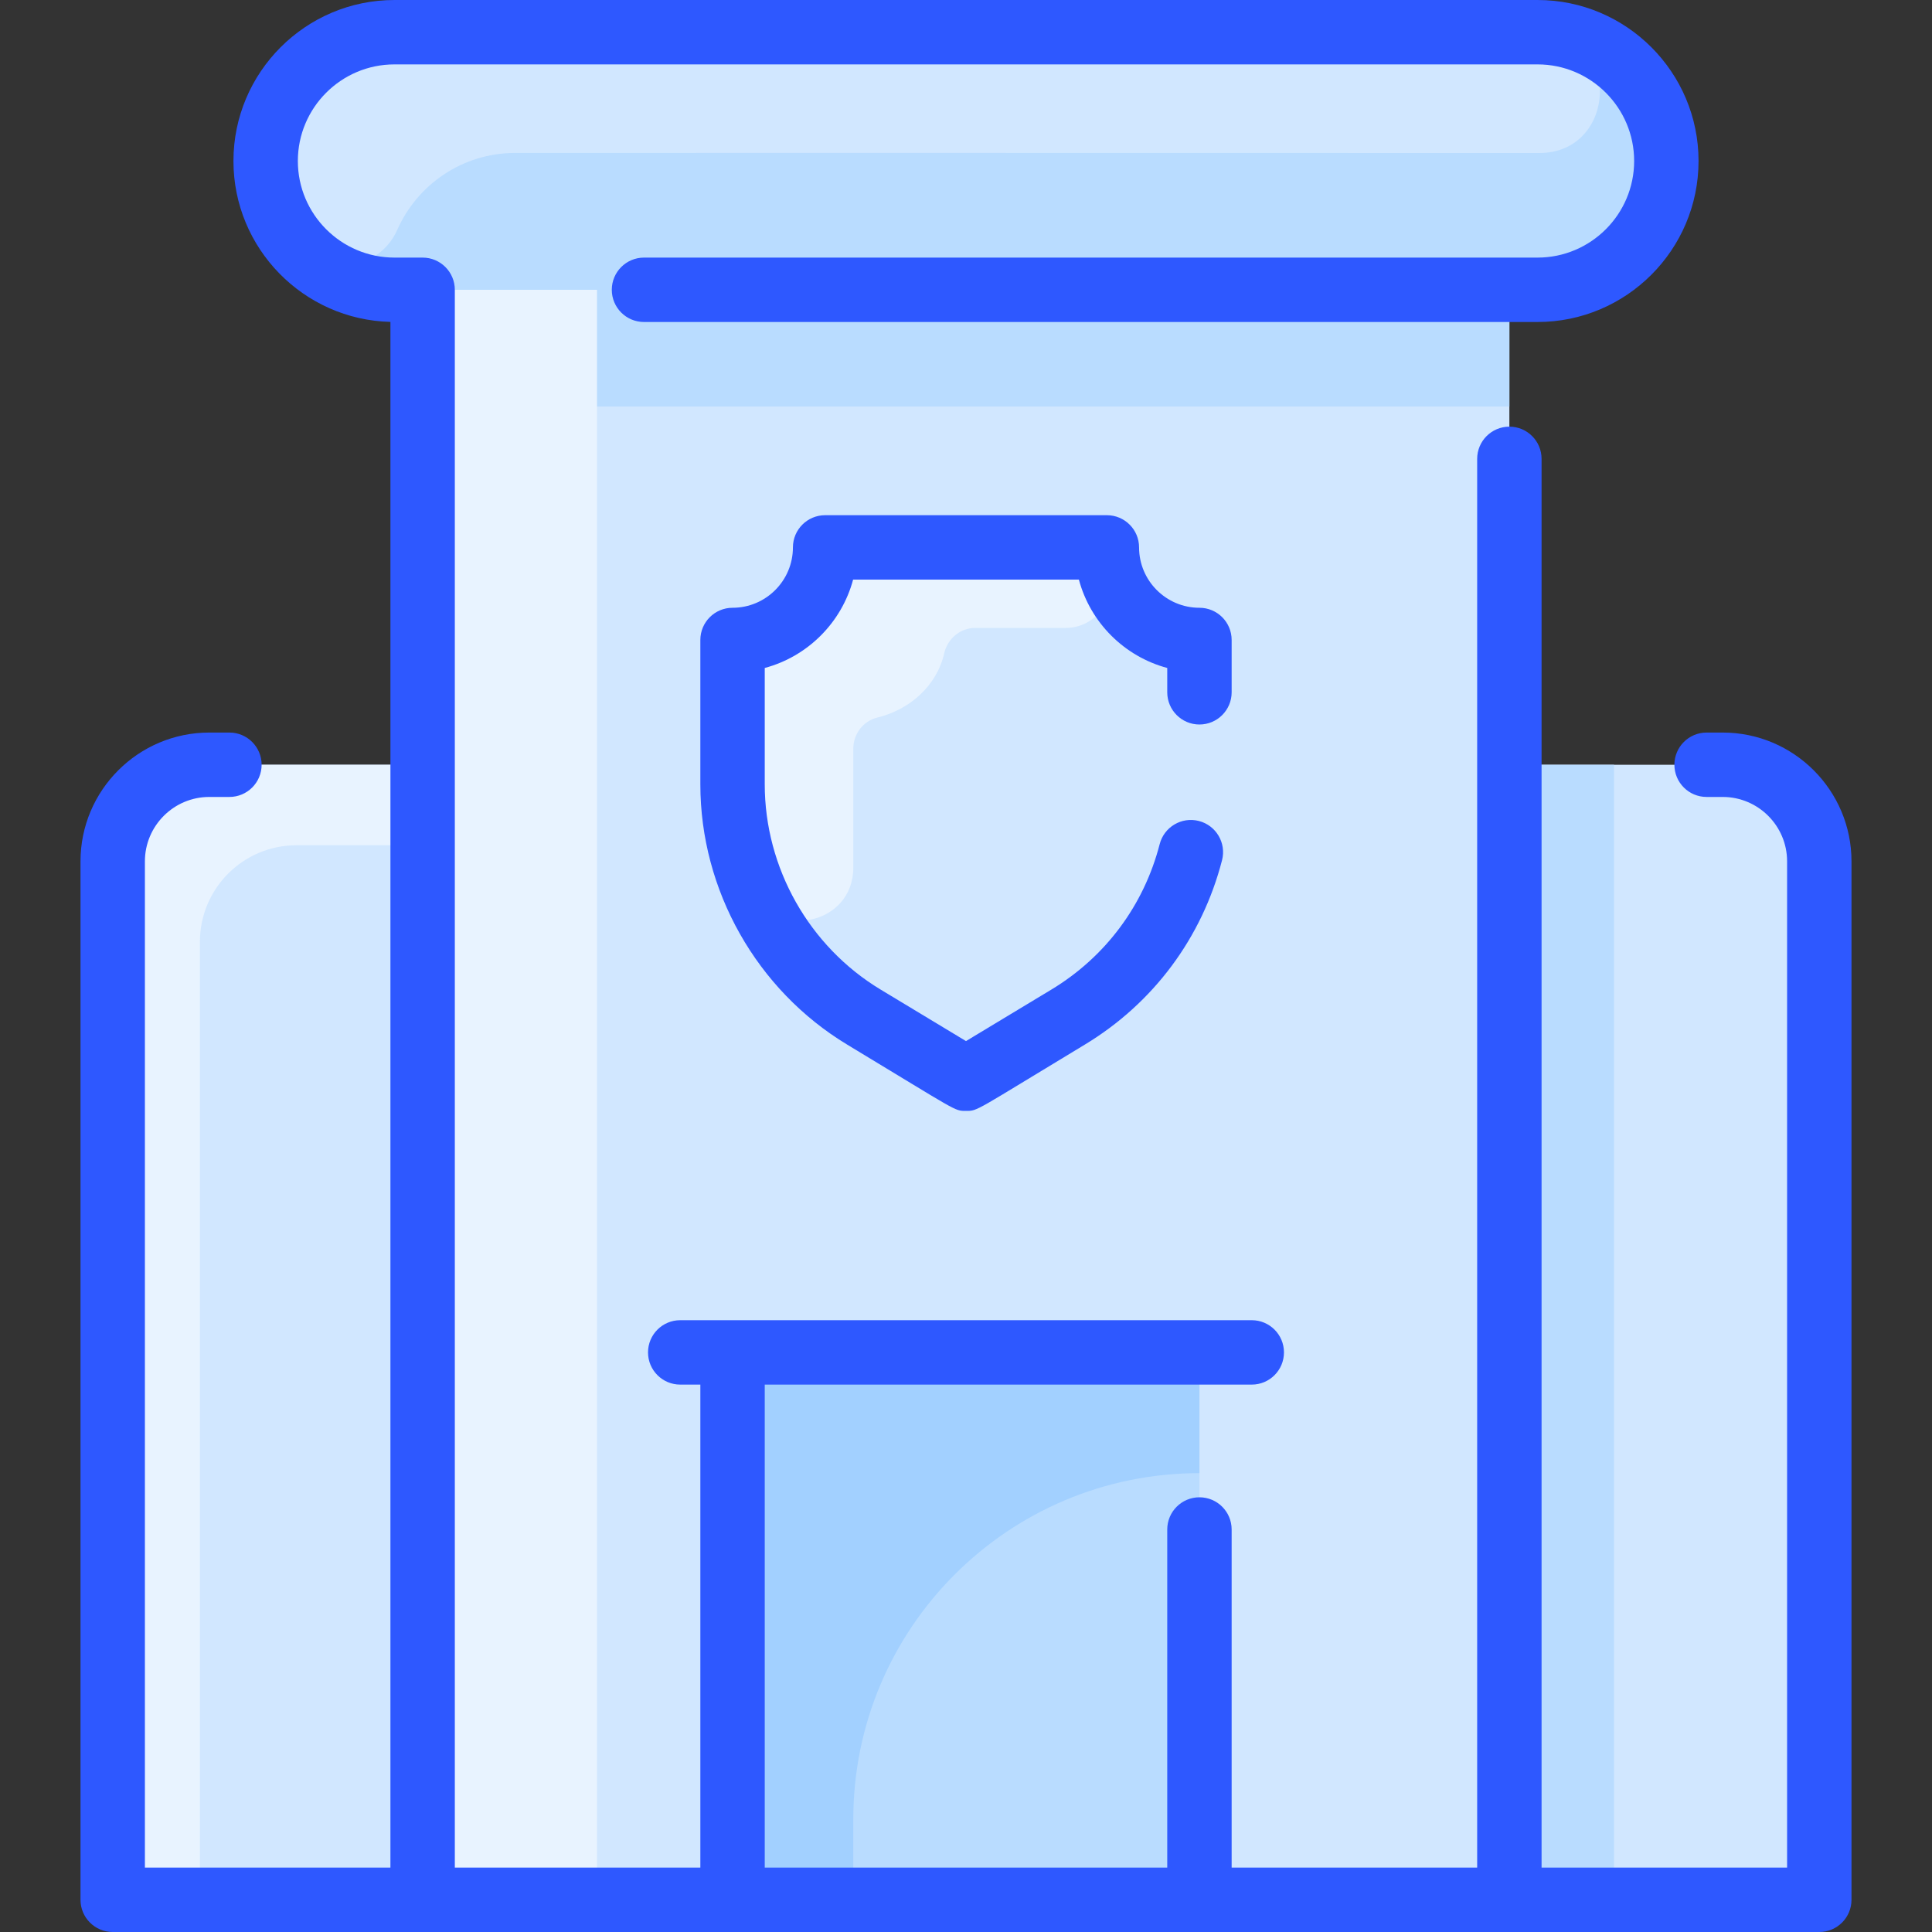 <svg id="Layer_1" enable-background="new 0 0 480 480" height="512" viewBox="0 0 480 480" width="512" xmlns="http://www.w3.org/2000/svg"><rect x="0" y="0" width="480" height="480" fill="#333333" stroke="none"/><path d="m452 456v-242c0-13.255-10.745-24-24-24-11.169 0-41.773 0-53 0v-118c-10.072 0-257.491 0-270 0v118c-1.192 0-54.183 0-53 0-13.255 0-24 10.745-24 24v242c0 8.837 7.163 16 16 16h392c8.837 0 16-7.163 16-16z" fill="#d1e7ff"/><path d="m182 336h116v136h-116z" fill="#b9dcff"/><path d="m382 8c17.67 0 32 14.33 32 32 0 17.679-14.319 32-32 32-14.907 0-270.956 0-284 0-17.67 0-32-14.33-32-32 0-17.679 14.319-32 32-32z" fill="#b9dcff"/><path d="m298 194.87c0 23.67-12.38 45.6-32.64 57.83l-21.227 12.807c-2.542 1.533-5.724 1.533-8.265 0l-21.228-12.807c-20.26-12.23-32.64-34.16-32.64-57.83v-28.858c0-3.633 2.434-6.868 5.962-7.733 8.081-1.982 14.783-7.907 16.62-15.946.837-3.663 3.977-6.333 7.735-6.333h55.308c3.695 0 6.956 2.521 7.771 6.125 1.81 8.008 8.555 14.115 16.693 16.146 3.506.875 5.911 4.107 5.911 7.72z" fill="#d1e7ff"/><path d="m264.826 156h-22.506c-3.76 0-6.9 2.67-7.74 6.33-1.83 8.04-8.54 13.97-16.62 15.95-3.53.86-5.96 4.1-5.96 7.73 0 .458-.001 28.962.002 29.42.12 14.513-19.753 18.508-25.236 5.07-5.852-14.341-4.766-23.954-4.766-54.49 0-3.63 2.43-6.87 5.96-7.73 8.08-1.98 14.79-7.91 16.62-15.95.84-3.66 3.98-6.33 7.74-6.33h55.31c3.69 0 6.95 2.52 7.77 6.13 1.728 7.666-3.78 13.87-10.574 13.87z" fill="#e8f3ff"/><path d="m298 336v30c-47.469 0-86 38.476-86 86v20h-30v-136z" fill="#a2d0ff"/><path d="m105 72h270v29h-270z" fill="#b9dcff"/><path d="m382.434 38.017c-74.032-.038-252.95-.017-254.434-.017-13.171 0-24.36 7.922-29.298 19.096-4.434 10.033-17.905 12.024-25.034 3.688-17.768-20.781-2.773-52.784 25.013-52.784h283.319c21.23 0 19.902 30.027.434 30.017z" fill="#d1e7ff"/><path d="m375 190h26v282h-26z" fill="#b9dcff"/><path d="m105 72v118h-53c-13.255 0-24 10.745-24 24v242c0 8.837 7.163 16 16 16h5.67v-238c0-13.255 10.745-24 24-24h31.33v262h43.33v-400z" fill="#e8f3ff"/><path d="m460 214v258c0 4.418-3.582 8-8 8-2.655 0-402.99 0-424 0-4.418 0-8-3.582-8-8v-258c0-17.645 14.355-32 32-32h5c4.418 0 8 3.582 8 8s-3.582 8-8 8h-5c-8.822 0-16 7.178-16 16v250h61v-384.025c-21.594-.535-39-18.255-39-39.975 0-22.056 17.944-40 40-40h284c22.056 0 40 17.944 40 40s-17.944 40-40 40h-222c-4.418 0-8-3.582-8-8s3.582-8 8-8h222c13.233 0 24-10.767 24-24s-10.767-24-24-24h-284c-13.233 0-24 10.767-24 24s10.767 24 24 24h7c4.418 0 8 3.582 8 8v392h61v-120h-5c-4.418 0-8-3.582-8-8s3.582-8 8-8h142c4.418 0 8 3.582 8 8s-3.582 8-8 8h-121v120h100v-84c0-4.418 3.582-8 8-8s8 3.582 8 8v84h61v-350c0-4.418 3.582-8 8-8s8 3.582 8 8v350h61v-250c0-8.822-7.178-16-16-16h-4c-4.418 0-8-3.582-8-8s3.582-8 8-8h4c17.645 0 32 14.355 32 32zm-162-34c4.418 0 8-3.582 8-8v-13c0-4.418-3.582-8-8-8-8.271 0-15-6.729-15-15 0-4.418-3.582-8-8-8h-70c-4.418 0-8 3.582-8 8 0 8.271-6.729 15-15 15-4.418 0-8 3.582-8 8v35.874c0 26.302 13.989 51.084 36.51 64.674 27.628 16.672 26.518 16.452 29.49 16.452 3.018 0 1.977.151 29.49-16.452 17.041-10.283 29.16-26.561 34.125-45.835 1.103-4.279-1.473-8.641-5.751-9.743-4.28-1.102-8.641 1.473-9.743 5.751-3.914 15.192-13.466 28.023-26.896 36.128l-21.225 12.807-21.224-12.808c-17.75-10.71-28.776-30.243-28.776-50.974v-28.921c10.677-2.854 19.1-11.276 21.953-21.953h56.094c2.854 10.677 11.276 19.1 21.953 21.953v6.047c0 4.418 3.582 8 8 8z" fill="#2e58ff"/></svg>
